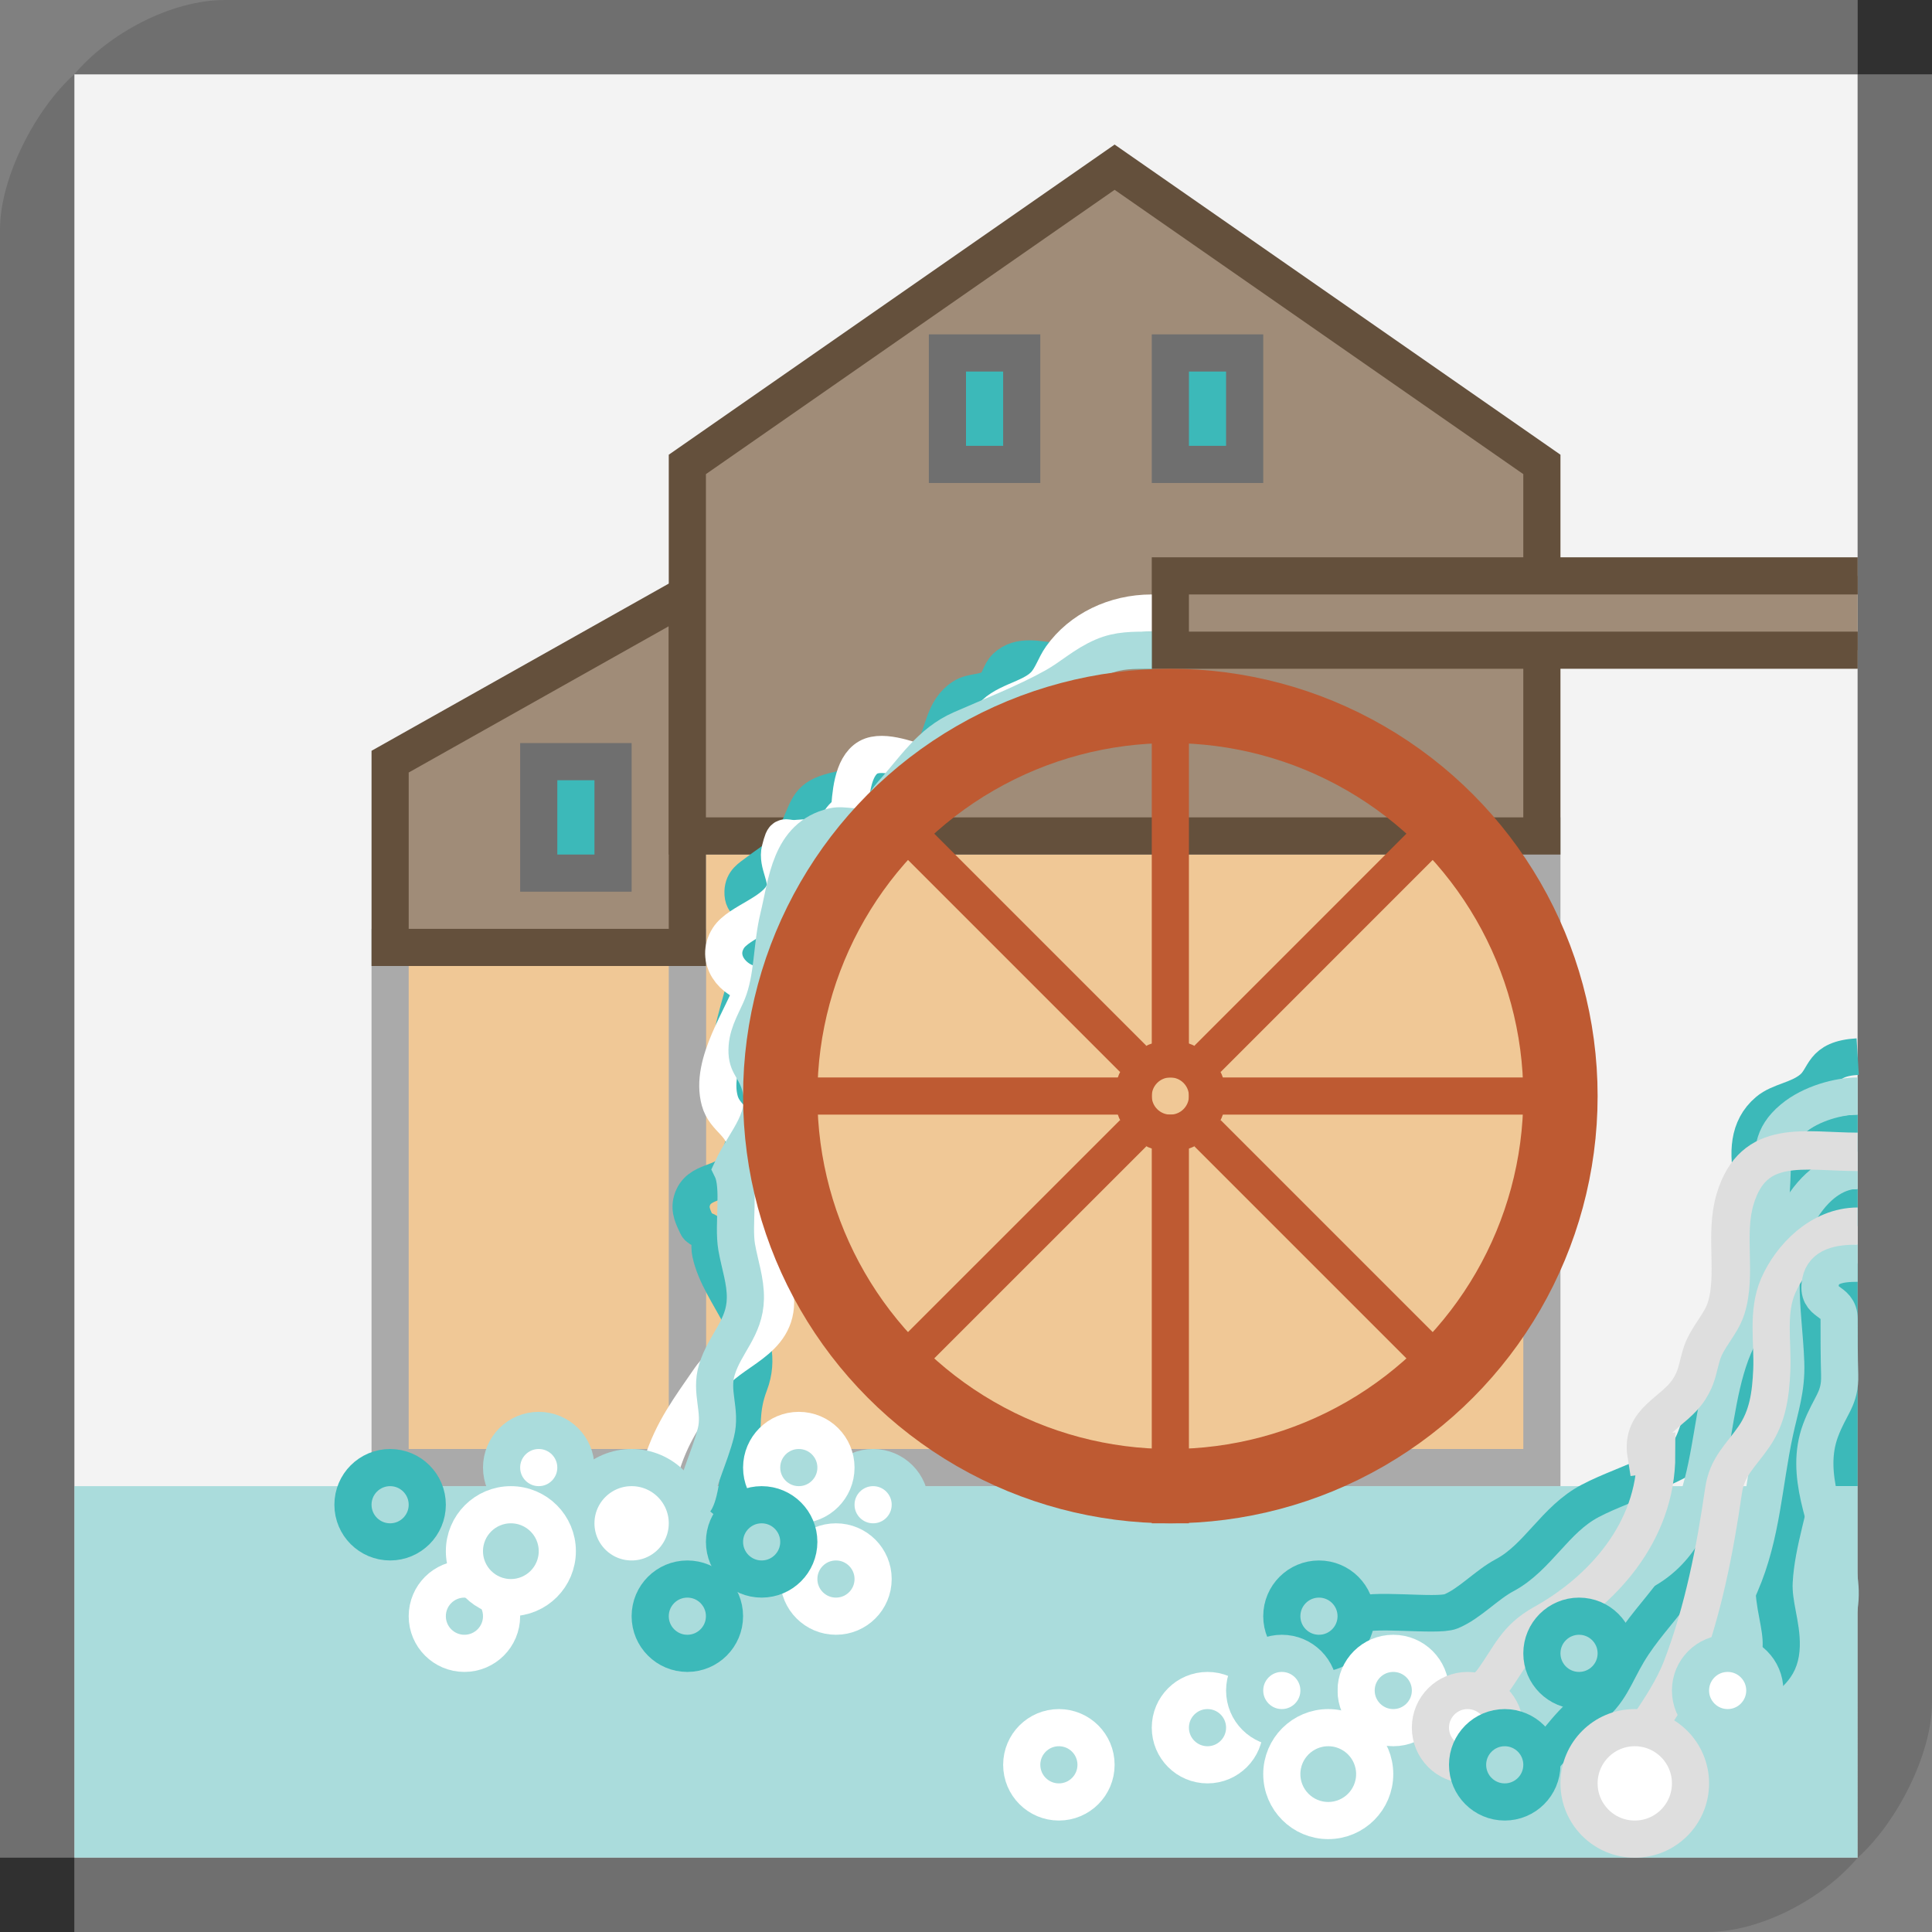 <?xml version="1.0" encoding="utf-8"?>
<!-- Generator: Adobe Illustrator 16.0.4, SVG Export Plug-In . SVG Version: 6.00 Build 0)  -->
<!DOCTYPE svg PUBLIC "-//W3C//DTD SVG 1.1//EN" "http://www.w3.org/Graphics/SVG/1.1/DTD/svg11.dtd">
<svg version="1.1" xmlns="http://www.w3.org/2000/svg" xmlns:xlink="http://www.w3.org/1999/xlink" x="0px" y="0px" width="52px"
	 height="52px" viewBox="0 0 52 52" enable-background="new 0 0 52 52" xml:space="preserve">
<rect x="0" y="0" width="52" height="52" fill="#808080" stroke="none"/>
<g id="Layer_1">
	<rect x="2" y="2" opacity="0.9" fill="#FFFFFF" width="48" height="48"/>
	<rect x="49" y="34" fill="#3CB9B9" width="1" height="6"/>
	<rect x="2" y="40" fill="#AADCDC" width="48" height="10"/>
	<rect x="18.5" y="22.5" fill="#F0C896" stroke="#AAAAAA" stroke-miterlimit="10" width="23" height="17"/>
	<rect x="10.5" y="25.5" fill="#F0C896" stroke="#AAAAAA" stroke-miterlimit="10" width="8" height="14"/>
	<polygon fill="#A08C78" stroke="#64503C" stroke-miterlimit="10" points="18.5,25.5 18.5,16 10.5,20.5 10.5,25.5 	"/>
	<polygon fill="#A08C78" stroke="#64503C" stroke-miterlimit="10" points="41.5,22.5 18.5,22.5 18.5,12.5 30,4.5 41.5,12.5 	"/>
	<path fill="none" stroke="#3CB9B9" stroke-miterlimit="10" d="M19.5,41c0.339-0.407,0.393-1.354,0.438-1.875
		c0.065-0.762-0.027-1.189,0.234-1.875c0.51-1.34-0.795-2.342-1.047-3.533c-0.04-0.188,0.021-0.372-0.058-0.532
		c-0.041-0.083-0.25-0.082-0.301-0.192c-0.094-0.206-0.218-0.416-0.142-0.676c0.17-0.58,0.866-0.41,1.142-0.877
		c0.19-0.322,0.491-1.301,0.409-1.674c-0.133-0.601-0.637-0.65-0.55-1.388c0.086-0.737,0.389-1.608,0.562-2.314
		c0.141-0.571,0.45-0.886,0.189-1.486c-0.119-0.274-0.389-0.209-0.378-0.577c0.008-0.282,0.203-0.38,0.377-0.514
		c0.519-0.399,0.832-0.5,1.126-1.174c0.27-0.615,0.278-0.848,0.938-1.018c0.442-0.114,0.88-0.204,1.312-0.295
		c0.597-0.125,0.997-0.148,1.364-0.765c0.291-0.49,0.27-1.128,0.806-1.472c0.256-0.164,0.572-0.089,0.817-0.278
		c0.16-0.124,0.183-0.383,0.341-0.531c0.366-0.344,0.868-0.193,1.363-0.144c0.664,0.066,1.122-0.309,2.059-0.309H31"/>
	<g>
		<g>
			<path fill="#6F6F6F" d="M2,2L2,2C0.959,2.928,0,4.781,0,6.174V52h45.947c1.443,0,3.123-0.898,4.053-2l0,0H2V2z"/>
			<path fill="#6F6F6F" d="M50,50L50,50c1.041-0.927,2-2.782,2-4.174V0H6.053C4.609,0,2.93,0.897,2,2l0,0h48V50z"/>
		</g>
		<rect x="50" fill="#303030" width="2" height="2"/>
		<rect y="50" fill="#303030" width="2" height="2"/>
	</g>
	<polyline fill="#A08C78" stroke="#64503C" stroke-miterlimit="10" points="50,17.5 31.5,17.5 31.5,15.5 50,15.5 	"/>
	<rect x="25.5" y="9.5" fill="#3CB9B9" stroke="#6F6F6F" stroke-miterlimit="10" width="2" height="3"/>
	<rect x="14.5" y="20.5" fill="#3CB9B9" stroke="#6F6F6F" stroke-miterlimit="10" width="2" height="3"/>
	<rect x="31.5" y="9.5" fill="#3CB9B9" stroke="#6F6F6F" stroke-miterlimit="10" width="2" height="3"/>
	<path fill="none" stroke="#FFFFFF" stroke-miterlimit="10" d="M31,16.5c-1,0-1.909,0.445-2.438,1.188
		c-0.166,0.232-0.25,0.54-0.451,0.75c-0.386,0.402-1.159,0.445-1.474,0.936c-0.228,0.355,0.062,0.976-0.135,1.254
		c-0.312,0.443-1.146,0.106-1.55-0.019c-0.385-0.119-1.172-0.454-1.58-0.225c-0.441,0.248-0.48,1.053-0.508,1.48
		c-0.301,0.127-0.326,0.482-0.566,0.623c-0.244,0.144-0.529,0.042-0.8,0.075c-0.42,0.052-0.371-0.181-0.5,0.308
		c-0.099,0.375,0.237,0.764,0.112,1.116c-0.206,0.582-1.221,0.817-1.504,1.259c-0.365,0.57,0.115,1.174,0.698,1.264
		c-0.304,0.889-1.209,2.1-0.932,3.116c0.136,0.501,0.647,0.612,0.688,1.188c0.027,0.377-0.48,1.419,0.003,1.523
		c-0.017,0.474,0.168,1.035,0.323,1.477c0.135,0.384,0.462,0.742,0.486,1.125c0.077,1.197-1.224,1.381-1.769,2.173
		c-0.553,0.803-0.991,1.382-1.28,2.278c-0.11,0.341-0.247,0.725-0.526,0.971c-0.391,0.345-0.934,0.359-1.112,0.891"/>
	<path fill="none" stroke="#AADCDC" stroke-miterlimit="10" d="M31,17.5c-0.5,0-0.896-0.007-1.312,0.172
		c-0.512,0.22-0.844,0.551-1.312,0.811c-0.799,0.443-1.664,0.776-2.503,1.145c-0.843,0.369-1.274,1.092-1.872,1.747
		c-0.19,0.208-0.392,0.662-0.622,0.799c-0.293,0.176-0.642-0.001-0.955,0.072c-1.171,0.274-1.242,1.512-1.469,2.443
		c-0.191,0.781-0.139,1.617-0.439,2.373c-0.146,0.368-0.378,0.713-0.406,1.116c-0.033,0.465,0.158,0.5,0.315,0.933
		c0.343,0.945-0.365,1.569-0.727,2.36c0.229,0.471,0.025,1.493,0.13,2.095c0.082,0.472,0.243,0.908,0.234,1.386
		c-0.015,0.795-0.548,1.202-0.766,1.911c-0.187,0.612,0.125,1.092-0.028,1.699c-0.164,0.644-0.473,1.233-0.581,1.876"/>
	<g>
		<circle fill="none" stroke="#BE5A32" stroke-width="2" stroke-miterlimit="10" cx="31.5" cy="29.5" r="10.5"/>
		<circle fill="none" stroke="#BE5A32" stroke-miterlimit="10" cx="31.5" cy="29.5" r="1"/>
		<line fill="none" stroke="#BE5A32" stroke-miterlimit="10" x1="21" y1="29.5" x2="31" y2="29.5"/>
		<line fill="none" stroke="#BE5A32" stroke-miterlimit="10" x1="32" y1="29.5" x2="42" y2="29.5"/>
		<line fill="none" stroke="#BE5A32" stroke-miterlimit="10" x1="31.5" y1="19" x2="31.5" y2="29"/>
		<line fill="none" stroke="#BE5A32" stroke-miterlimit="10" x1="31.5" y1="30" x2="31.5" y2="41"/>
		<line fill="none" stroke="#BE5A32" stroke-miterlimit="10" x1="32.5" y1="30.5" x2="39.5" y2="37.5"/>
		<line fill="none" stroke="#BE5A32" stroke-miterlimit="10" x1="23.5" y1="21.5" x2="30.5" y2="28.5"/>
		<line fill="none" stroke="#BE5A32" stroke-miterlimit="10" x1="30.5" y1="30.5" x2="23.499" y2="37.5"/>
		<line fill="none" stroke="#BE5A32" stroke-miterlimit="10" x1="39.499" y1="21.5" x2="32.5" y2="28.5"/>
	</g>
	<circle fill="#FFFFFF" stroke="#AADCDC" stroke-miterlimit="10" cx="14.5" cy="39.5" r="1"/>
	<circle fill="#FFFFFF" stroke="#AADCDC" stroke-miterlimit="10" cx="23.5" cy="40.5" r="1"/>
	<circle fill="#FFFFFF" stroke="#AADCDC" stroke-miterlimit="10" cx="17" cy="41" r="1.5"/>
	<circle fill="#AADCDC" stroke="#FFFFFF" stroke-miterlimit="10" cx="12.5" cy="43.5" r="1"/>
	<circle fill="#AADCDC" stroke="#3CB9B9" stroke-miterlimit="10" cx="10.5" cy="40.5" r="1"/>
	<circle fill="#AADCDC" stroke="#FFFFFF" stroke-miterlimit="10" cx="13.75" cy="41.75" r="1.25"/>
	<circle fill="#AADCDC" stroke="#3CB9B9" stroke-miterlimit="10" cx="18.5" cy="43.5" r="1"/>
	<circle fill="#AADCDC" stroke="#3CB9B9" stroke-miterlimit="10" cx="35.5" cy="43.5" r="1"/>
	<circle fill="#AADCDC" stroke="#FFFFFF" stroke-miterlimit="10" cx="22.5" cy="42.5" r="1"/>
	<circle fill="#AADCDC" stroke="#FFFFFF" stroke-miterlimit="10" cx="28.5" cy="47.5" r="1"/>
	<circle fill="#AADCDC" stroke="#FFFFFF" stroke-miterlimit="10" cx="32.5" cy="46.5" r="1"/>
	<circle fill="#AADCDC" stroke="#FFFFFF" stroke-miterlimit="10" cx="21.5" cy="39.5" r="1"/>
	<circle fill="#AADCDC" stroke="#FFFFFF" stroke-miterlimit="10" cx="37.5" cy="45.5" r="1"/>
	<circle fill="#AADCDC" stroke="#3CB9B9" stroke-miterlimit="10" cx="20.5" cy="41.5" r="1"/>
	<path fill="none" stroke="#3CB9B9" stroke-width="0.984" stroke-miterlimit="10" d="M50,28.438c-1,0.061-0.849,0.543-1.234,0.862
		c-0.373,0.308-0.87,0.334-1.186,0.602c-1.097,0.927,0.001,2.739,0.046,3.812c0.069,1.667-1.437,3.336-1.939,4.826
		c-0.263,0.778-0.448,0.728-1.188,1.102c-0.553,0.279-1.159,0.471-1.701,0.756c-0.947,0.497-1.407,1.524-2.299,1.998
		c-0.49,0.261-0.945,0.766-1.442,0.973c-0.381,0.158-2.233-0.114-2.558,0.131"/>
	<path fill="none" stroke="#3CB9B9" stroke-miterlimit="10" d="M50,30.5c-2,0-2.167,2.648-2.128,3.839
		c0.03,0.924,0.168,1.656-0.26,2.458c-0.415,0.775-0.862,1.575-1.222,2.384c-0.478,1.074-0.542,2.571-1.328,3.639
		c-0.42,0.57-0.882,1.045-1.249,1.661c-0.36,0.605-0.487,1.095-1.061,1.521c-0.635,0.471-0.982,1.172-1.564,1.624"/>
	<path fill="none" stroke="#3CB9B9" stroke-miterlimit="10" d="M50,32.5c-1.5,0-1.437,2.001-1.294,2.881
		c0.094,0.582,0.199,1.059,0.17,1.663c-0.039,0.805-0.412,1.512-0.515,2.316c-0.14,1.084-0.556,2.139-0.61,3.218
		c-0.03,0.601,0.208,1.154,0.191,1.722c-0.018,0.575-0.291,0.708-0.691,1.075"/>
	<path fill="none" stroke="#AADCDC" stroke-miterlimit="10" d="M50,29.5c-0.5,0-1.252,0.194-1.75,0.611
		c-0.582,0.488-0.528,0.905-0.562,1.673c-0.062,1.376-0.335,3.025-0.938,4.268c-0.963,1.982-0.375,5.08-2.546,6.246
		c-1.596,0.857-2.087,3.545-3.89,4.076"/>
	<path fill="none" stroke="#AADCDC" stroke-miterlimit="10" d="M50,31.5c-0.5,0-1.045,0.293-1.5,1
		c-0.437,0.678-0.56,1.278-0.562,2.049c-0.002,0.717,0.099,1.415,0.125,2.128c0.025,0.707-0.154,1.201-0.298,1.87
		c-0.297,1.379-0.342,2.762-0.919,4.093c-0.501,1.156-0.92,2.239-1.283,3.422"/>
	<path fill="none" stroke="#DEDEDE" stroke-width="1.034" stroke-miterlimit="10" d="M50,31.002c-1.439,0-2.803-0.382-3.298,1.268
		c-0.288,0.959,0.044,2.033-0.244,2.943c-0.143,0.45-0.526,0.785-0.664,1.256c-0.113,0.387-0.119,0.588-0.328,0.918
		c-0.414,0.652-1.299,0.831-1.149,1.761c0.081-0.011,0.212,0.011,0.258,0.004c0.001,2.1-1.474,3.684-3.031,4.55
		c-0.741,0.413-0.874,0.872-1.357,1.537c-0.336,0.462-1.111,0.662-1.311,1.135"/>
	<path fill="none" stroke="#DEDEDE" stroke-miterlimit="10" d="M50,33c-1,0-1.8,0.826-2.14,1.608
		c-0.307,0.706-0.14,1.516-0.172,2.267c-0.029,0.661-0.108,1.254-0.483,1.797c-0.361,0.522-0.722,0.798-0.816,1.451
		c-0.229,1.587-0.547,3.222-1.126,4.737c-0.474,1.241-1.432,2.053-1.763,3.327"/>
	<path fill="none" stroke="#AADCDC" stroke-miterlimit="10" d="M50,34c-0.5,0-0.917,0.074-1,0.5c-0.121,0.627,0.5,0.45,0.5,1
		c0,0.5,0,1,0.015,1.5c0.02,0.66-0.259,0.812-0.515,1.5c-0.444,1.195,0.194,2.399,0.439,3.628c0.141,0.704,0.127,1.104-0.113,1.778
		c-0.171,0.483-0.354,1.011-0.326,1.531"/>
	<circle fill="#FFFFFF" stroke="#AADCDC" stroke-miterlimit="10" cx="34.5" cy="45.5" r="1"/>
	<circle fill="#FFFFFF" stroke="#AADCDC" stroke-miterlimit="10" cx="46.5" cy="45.5" r="1"/>
	<circle fill="#FFFFFF" stroke="#DEDEDE" stroke-miterlimit="10" cx="39.5" cy="46.5" r="1"/>
	<circle fill="#FFFFFF" stroke="#DEDEDE" stroke-miterlimit="10" cx="44" cy="48" r="1.5"/>
	<circle fill="#AADCDC" stroke="#FFFFFF" stroke-miterlimit="10" cx="35.75" cy="47.75" r="1.25"/>
	<circle fill="#AADCDC" stroke="#3CB9B9" stroke-miterlimit="10" cx="40.5" cy="47.5" r="1"/>
	<circle fill="#AADCDC" stroke="#3CB9B9" stroke-miterlimit="10" cx="42.5" cy="44.5" r="1"/>
</g>
<g id="Layer_2" display="none">
	<rect x="2" y="2" display="inline" fill="none" width="48" height="48"/>
	<g display="inline">
		<line fill="none" stroke="#F1A074" stroke-width="0.025" stroke-miterlimit="10" x1="2" y1="2" x2="2" y2="50"/>
		<line fill="none" stroke="#F1A074" stroke-width="0.025" stroke-miterlimit="10" x1="3" y1="2" x2="3" y2="50"/>
		<line fill="none" stroke="#F1A074" stroke-width="0.025" stroke-miterlimit="10" x1="4" y1="2" x2="4" y2="50"/>
		<line fill="none" stroke="#F1A074" stroke-width="0.025" stroke-miterlimit="10" x1="5" y1="2" x2="5" y2="50"/>
		<line fill="none" stroke="#F1A074" stroke-width="0.025" stroke-miterlimit="10" x1="6" y1="2" x2="6" y2="50"/>
		<line fill="none" stroke="#F1A074" stroke-width="0.025" stroke-miterlimit="10" x1="7" y1="2" x2="7" y2="50"/>
		<line fill="none" stroke="#F1A074" stroke-width="0.025" stroke-miterlimit="10" x1="7.999" y1="2" x2="7.999" y2="50"/>
		<line fill="none" stroke="#F1A074" stroke-width="0.025" stroke-miterlimit="10" x1="8.999" y1="2" x2="8.999" y2="50"/>
		<line fill="none" stroke="#F1A074" stroke-width="0.025" stroke-miterlimit="10" x1="9.999" y1="2" x2="9.999" y2="50"/>
		<line fill="none" stroke="#F1A074" stroke-width="0.025" stroke-miterlimit="10" x1="10.999" y1="2" x2="10.999" y2="50"/>
		<line fill="none" stroke="#F1A074" stroke-width="0.025" stroke-miterlimit="10" x1="11.999" y1="2" x2="11.999" y2="50"/>
		<line fill="none" stroke="#F1A074" stroke-width="0.025" stroke-miterlimit="10" x1="12.999" y1="2" x2="12.999" y2="50"/>
		<line fill="none" stroke="#F1A074" stroke-width="0.025" stroke-miterlimit="10" x1="13.999" y1="2" x2="13.999" y2="50"/>
		<line fill="none" stroke="#F1A074" stroke-width="0.025" stroke-miterlimit="10" x1="14.999" y1="2" x2="14.999" y2="50"/>
		<line fill="none" stroke="#F1A074" stroke-width="0.025" stroke-miterlimit="10" x1="15.999" y1="2" x2="15.999" y2="50"/>
		<line fill="none" stroke="#F1A074" stroke-width="0.025" stroke-miterlimit="10" x1="16.999" y1="2" x2="16.999" y2="50"/>
		<line fill="none" stroke="#F1A074" stroke-width="0.025" stroke-miterlimit="10" x1="17.999" y1="2" x2="17.999" y2="50"/>
		<line fill="none" stroke="#F1A074" stroke-width="0.025" stroke-miterlimit="10" x1="18.999" y1="2" x2="18.999" y2="50"/>
		<line fill="none" stroke="#F1A074" stroke-width="0.025" stroke-miterlimit="10" x1="19.999" y1="2" x2="19.999" y2="50"/>
		<line fill="none" stroke="#F1A074" stroke-width="0.025" stroke-miterlimit="10" x1="20.999" y1="2" x2="20.999" y2="50"/>
		<line fill="none" stroke="#F1A074" stroke-width="0.025" stroke-miterlimit="10" x1="22.001" y1="2" x2="22.001" y2="50"/>
		<line fill="none" stroke="#F1A074" stroke-width="0.025" stroke-miterlimit="10" x1="23.001" y1="2" x2="23.001" y2="50"/>
		<line fill="none" stroke="#F1A074" stroke-width="0.025" stroke-miterlimit="10" x1="24.001" y1="2" x2="24.001" y2="50"/>
		<line fill="none" stroke="#F1A074" stroke-width="0.025" stroke-miterlimit="10" x1="25.001" y1="2" x2="25.001" y2="50"/>
		<line fill="none" stroke="#F1A074" stroke-width="0.025" stroke-miterlimit="10" x1="26.001" y1="2" x2="26.001" y2="50"/>
		<line fill="none" stroke="#F1A074" stroke-width="0.025" stroke-miterlimit="10" x1="27.001" y1="2" x2="27.001" y2="50"/>
		<line fill="none" stroke="#F1A074" stroke-width="0.025" stroke-miterlimit="10" x1="28.001" y1="2" x2="28.001" y2="50"/>
		<line fill="none" stroke="#F1A074" stroke-width="0.025" stroke-miterlimit="10" x1="29.001" y1="2" x2="29.001" y2="50"/>
		<line fill="none" stroke="#F1A074" stroke-width="0.025" stroke-miterlimit="10" x1="30.001" y1="2" x2="30.001" y2="50"/>
		<line fill="none" stroke="#F1A074" stroke-width="0.025" stroke-miterlimit="10" x1="31.001" y1="2" x2="31.001" y2="50"/>
		<line fill="none" stroke="#F1A074" stroke-width="0.025" stroke-miterlimit="10" x1="32.001" y1="2" x2="32.001" y2="50"/>
		<line fill="none" stroke="#F1A074" stroke-width="0.025" stroke-miterlimit="10" x1="33.001" y1="2" x2="33.001" y2="50"/>
		<line fill="none" stroke="#F1A074" stroke-width="0.025" stroke-miterlimit="10" x1="34.001" y1="2" x2="34.001" y2="50"/>
		<line fill="none" stroke="#F1A074" stroke-width="0.025" stroke-miterlimit="10" x1="35.001" y1="2" x2="35.001" y2="50"/>
		<line fill="none" stroke="#F1A074" stroke-width="0.025" stroke-miterlimit="10" x1="36.001" y1="2" x2="36.001" y2="50"/>
		<line fill="none" stroke="#F1A074" stroke-width="0.025" stroke-miterlimit="10" x1="37.001" y1="2" x2="37.001" y2="50"/>
		<line fill="none" stroke="#F1A074" stroke-width="0.025" stroke-miterlimit="10" x1="38.001" y1="2" x2="38.001" y2="50"/>
		<line fill="none" stroke="#F1A074" stroke-width="0.025" stroke-miterlimit="10" x1="39.001" y1="2" x2="39.001" y2="50"/>
		<line fill="none" stroke="#F1A074" stroke-width="0.025" stroke-miterlimit="10" x1="40.001" y1="2" x2="40.001" y2="50"/>
		<line fill="none" stroke="#F1A074" stroke-width="0.025" stroke-miterlimit="10" x1="41.001" y1="2" x2="41.001" y2="50"/>
		<line fill="none" stroke="#F1A074" stroke-width="0.025" stroke-miterlimit="10" x1="42.001" y1="2" x2="42.001" y2="50"/>
		<line fill="none" stroke="#F1A074" stroke-width="0.025" stroke-miterlimit="10" x1="43.001" y1="2" x2="43.001" y2="50"/>
		<line fill="none" stroke="#F1A074" stroke-width="0.025" stroke-miterlimit="10" x1="44.001" y1="2" x2="44.001" y2="50"/>
		<line fill="none" stroke="#F1A074" stroke-width="0.025" stroke-miterlimit="10" x1="45.001" y1="2" x2="45.001" y2="50"/>
		<line fill="none" stroke="#F1A074" stroke-width="0.025" stroke-miterlimit="10" x1="46.001" y1="2" x2="46.001" y2="50"/>
		<line fill="none" stroke="#F1A074" stroke-width="0.025" stroke-miterlimit="10" x1="47.001" y1="2" x2="47.001" y2="50"/>
		<line fill="none" stroke="#F1A074" stroke-width="0.025" stroke-miterlimit="10" x1="48.001" y1="2" x2="48.001" y2="50"/>
		<line fill="none" stroke="#F1A074" stroke-width="0.025" stroke-miterlimit="10" x1="49.001" y1="2" x2="49.001" y2="50"/>
		<line fill="none" stroke="#F1A074" stroke-width="0.025" stroke-miterlimit="10" x1="50.001" y1="2" x2="50.001" y2="50"/>
	</g>
	<g display="inline">
		<line fill="none" stroke="#F1A074" stroke-width="0.025" stroke-miterlimit="10" x1="2" y1="50" x2="50.001" y2="50"/>
		<line fill="none" stroke="#F1A074" stroke-width="0.025" stroke-miterlimit="10" x1="2" y1="49" x2="50.001" y2="49"/>
		<line fill="none" stroke="#F1A074" stroke-width="0.025" stroke-miterlimit="10" x1="2" y1="48" x2="50.001" y2="48"/>
		<line fill="none" stroke="#F1A074" stroke-width="0.025" stroke-miterlimit="10" x1="2" y1="47" x2="50.001" y2="47"/>
		<line fill="none" stroke="#F1A074" stroke-width="0.025" stroke-miterlimit="10" x1="2" y1="46" x2="50.001" y2="46"/>
		<line fill="none" stroke="#F1A074" stroke-width="0.025" stroke-miterlimit="10" x1="2" y1="45" x2="50.001" y2="45"/>
		<line fill="none" stroke="#F1A074" stroke-width="0.025" stroke-miterlimit="10" x1="2" y1="44" x2="50.001" y2="44"/>
		<line fill="none" stroke="#F1A074" stroke-width="0.025" stroke-miterlimit="10" x1="2" y1="43" x2="50.001" y2="43"/>
		<line fill="none" stroke="#F1A074" stroke-width="0.025" stroke-miterlimit="10" x1="2" y1="42" x2="50.001" y2="42"/>
		<line fill="none" stroke="#F1A074" stroke-width="0.025" stroke-miterlimit="10" x1="2" y1="41" x2="50.001" y2="41"/>
		<line fill="none" stroke="#F1A074" stroke-width="0.025" stroke-miterlimit="10" x1="2" y1="40" x2="50.001" y2="40"/>
		<line fill="none" stroke="#F1A074" stroke-width="0.025" stroke-miterlimit="10" x1="2" y1="39" x2="50.001" y2="39"/>
		<line fill="none" stroke="#F1A074" stroke-width="0.025" stroke-miterlimit="10" x1="2" y1="38" x2="50.001" y2="38"/>
		<line fill="none" stroke="#F1A074" stroke-width="0.025" stroke-miterlimit="10" x1="2" y1="37" x2="50.001" y2="37"/>
		<line fill="none" stroke="#F1A074" stroke-width="0.025" stroke-miterlimit="10" x1="2" y1="36" x2="50.001" y2="36"/>
		<line fill="none" stroke="#F1A074" stroke-width="0.025" stroke-miterlimit="10" x1="2" y1="35" x2="50.001" y2="35"/>
		<line fill="none" stroke="#F1A074" stroke-width="0.025" stroke-miterlimit="10" x1="2" y1="34" x2="50.001" y2="34"/>
		<line fill="none" stroke="#F1A074" stroke-width="0.025" stroke-miterlimit="10" x1="2" y1="33" x2="50.001" y2="33"/>
		<line fill="none" stroke="#F1A074" stroke-width="0.025" stroke-miterlimit="10" x1="2" y1="32" x2="50.001" y2="32"/>
		<line fill="none" stroke="#F1A074" stroke-width="0.025" stroke-miterlimit="10" x1="2" y1="31" x2="50.001" y2="31"/>
		<line fill="none" stroke="#F1A074" stroke-width="0.025" stroke-miterlimit="10" x1="2" y1="30" x2="50.001" y2="30"/>
		<line fill="none" stroke="#F1A074" stroke-width="0.025" stroke-miterlimit="10" x1="2" y1="29" x2="50.001" y2="29"/>
		<line fill="none" stroke="#F1A074" stroke-width="0.025" stroke-miterlimit="10" x1="2" y1="28" x2="50.001" y2="28"/>
		<line fill="none" stroke="#F1A074" stroke-width="0.025" stroke-miterlimit="10" x1="2" y1="27" x2="50.001" y2="27"/>
		<line fill="none" stroke="#F1A074" stroke-width="0.025" stroke-miterlimit="10" x1="2" y1="26" x2="50.001" y2="26"/>
		<line fill="none" stroke="#F1A074" stroke-width="0.025" stroke-miterlimit="10" x1="2" y1="25" x2="50.001" y2="25"/>
		<line fill="none" stroke="#F1A074" stroke-width="0.025" stroke-miterlimit="10" x1="2" y1="24" x2="50.001" y2="24"/>
		<line fill="none" stroke="#F1A074" stroke-width="0.025" stroke-miterlimit="10" x1="2" y1="23" x2="50.001" y2="23"/>
		<line fill="none" stroke="#F1A074" stroke-width="0.025" stroke-miterlimit="10" x1="2" y1="22" x2="50.001" y2="22"/>
		<line fill="none" stroke="#F1A074" stroke-width="0.025" stroke-miterlimit="10" x1="2" y1="21" x2="50.001" y2="21"/>
		<line fill="none" stroke="#F1A074" stroke-width="0.025" stroke-miterlimit="10" x1="2" y1="20" x2="50.001" y2="20"/>
		<line fill="none" stroke="#F1A074" stroke-width="0.025" stroke-miterlimit="10" x1="2" y1="19" x2="50.001" y2="19"/>
		<line fill="none" stroke="#F1A074" stroke-width="0.025" stroke-miterlimit="10" x1="2" y1="18" x2="50.001" y2="18"/>
		<line fill="none" stroke="#F1A074" stroke-width="0.025" stroke-miterlimit="10" x1="2" y1="17" x2="50.001" y2="17"/>
		<line fill="none" stroke="#F1A074" stroke-width="0.025" stroke-miterlimit="10" x1="2" y1="16" x2="50.001" y2="16"/>
		<line fill="none" stroke="#F1A074" stroke-width="0.025" stroke-miterlimit="10" x1="2" y1="15" x2="50.001" y2="15"/>
		<line fill="none" stroke="#F1A074" stroke-width="0.025" stroke-miterlimit="10" x1="2" y1="14" x2="50.001" y2="14"/>
		<line fill="none" stroke="#F1A074" stroke-width="0.025" stroke-miterlimit="10" x1="2" y1="13" x2="50.001" y2="13"/>
		<line fill="none" stroke="#F1A074" stroke-width="0.025" stroke-miterlimit="10" x1="2" y1="12" x2="50.001" y2="12"/>
		<line fill="none" stroke="#F1A074" stroke-width="0.025" stroke-miterlimit="10" x1="2" y1="11" x2="50.001" y2="11"/>
		<line fill="none" stroke="#F1A074" stroke-width="0.025" stroke-miterlimit="10" x1="2" y1="10" x2="50.001" y2="10"/>
		<line fill="none" stroke="#F1A074" stroke-width="0.025" stroke-miterlimit="10" x1="2" y1="9" x2="50.001" y2="9"/>
		<line fill="none" stroke="#F1A074" stroke-width="0.025" stroke-miterlimit="10" x1="2" y1="8" x2="50.001" y2="8"/>
		<line fill="none" stroke="#F1A074" stroke-width="0.025" stroke-miterlimit="10" x1="2" y1="7" x2="50.001" y2="7"/>
		<line fill="none" stroke="#F1A074" stroke-width="0.025" stroke-miterlimit="10" x1="2" y1="6" x2="50.001" y2="6"/>
		<line fill="none" stroke="#F1A074" stroke-width="0.025" stroke-miterlimit="10" x1="2" y1="5" x2="50.001" y2="5"/>
		<line fill="none" stroke="#F1A074" stroke-width="0.025" stroke-miterlimit="10" x1="2" y1="4" x2="50.001" y2="4"/>
		<line fill="none" stroke="#F1A074" stroke-width="0.025" stroke-miterlimit="10" x1="2" y1="3" x2="50.001" y2="3"/>
		<line fill="none" stroke="#F1A074" stroke-width="0.025" stroke-miterlimit="10" x1="2" y1="2" x2="50.001" y2="2"/>
	</g>
</g>
</svg>
